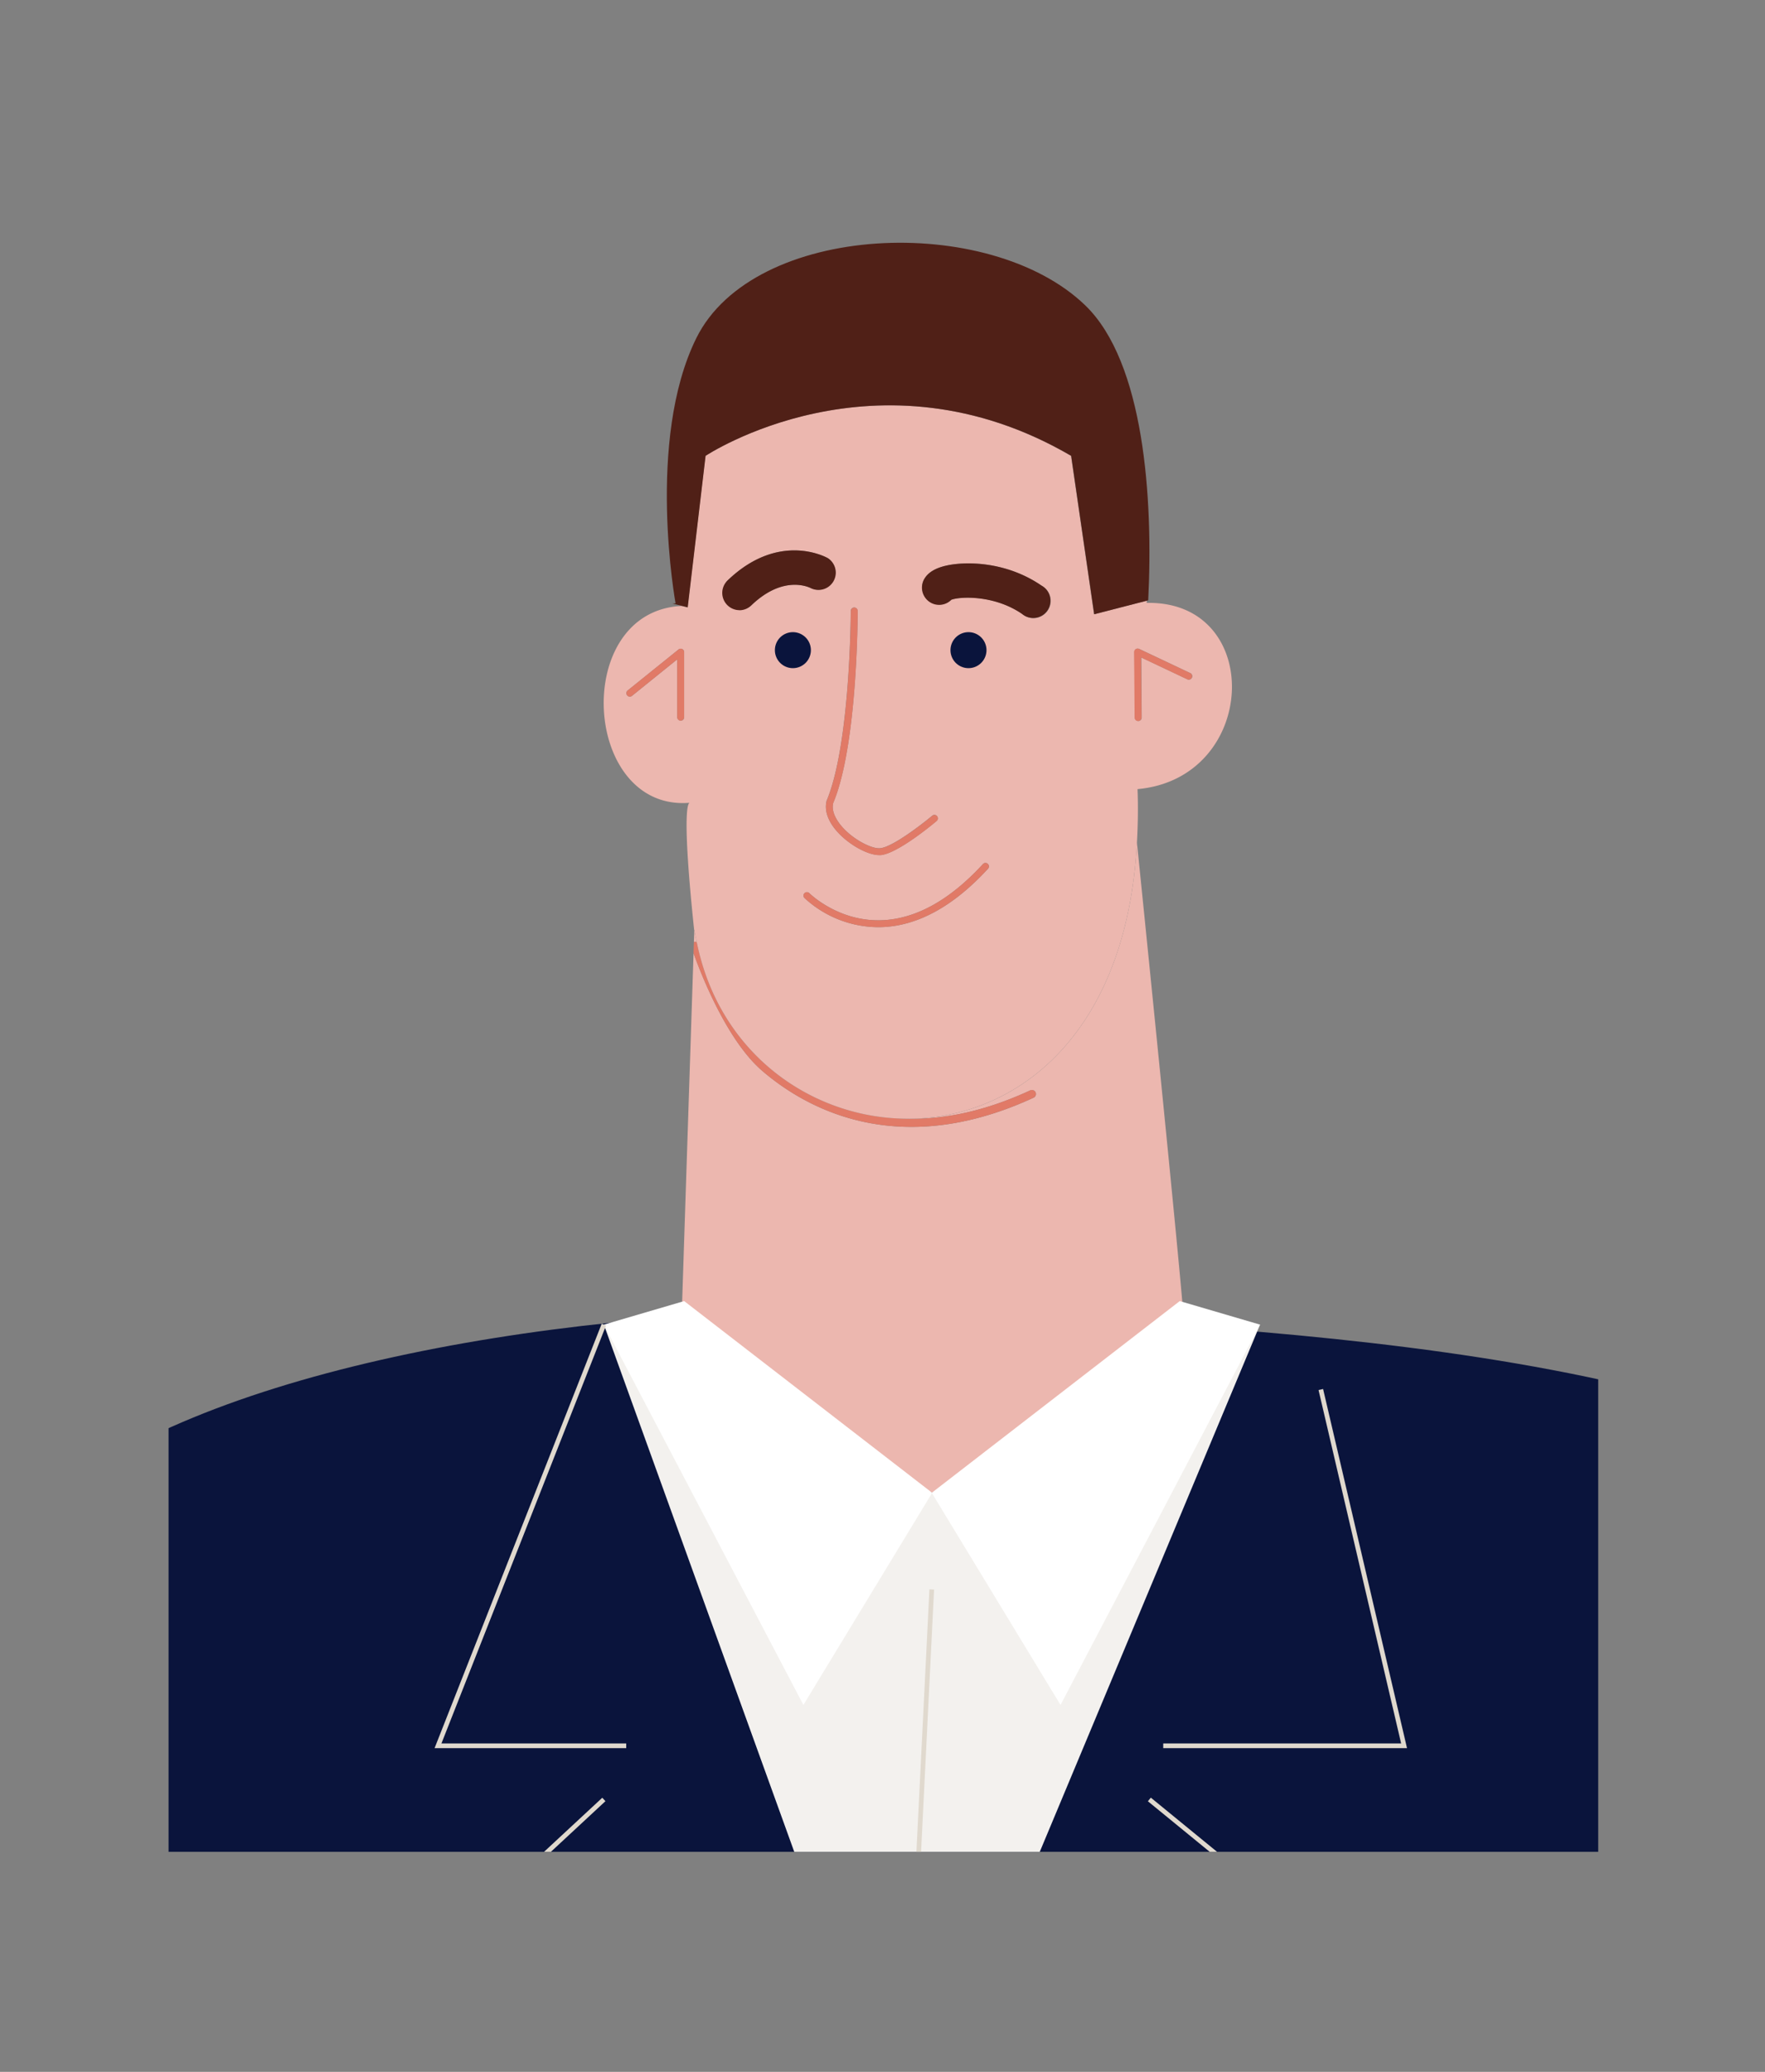 <svg id="Layer_1" data-name="Layer 1" xmlns="http://www.w3.org/2000/svg" xmlns:xlink="http://www.w3.org/1999/xlink" viewBox="0 0 920 1080"><rect x="0" y="0" width="920" height="1080" fill="#808080" stroke="none"/><defs><style>.cls-1,.cls-12{fill:none;}.cls-2{clip-path:url(#clip-path);}.cls-3{fill:#edd1a2;}.cls-4{fill:#1f4d54;}.cls-5{clip-path:url(#clip-path-2);}.cls-6{fill:#0a143c;}.cls-7{fill:#ecb7af;}.cls-8{fill:#e17a67;}.cls-9{fill:#502017;}.cls-10{fill:#f3f1ee;}.cls-11{fill:#fff;}.cls-12{stroke:#e0d9ce;stroke-miterlimit:10;stroke-width:2.43px;}</style><clipPath id="clip-path"><rect class="cls-1" x="87.26" y="-997.1" width="745.2" height="874.8"/></clipPath><clipPath id="clip-path-2"><rect class="cls-1" x="87.86" y="90.5" width="745.2" height="874.8"/></clipPath></defs><g class="cls-2"><path class="cls-3" d="M325.33,486.29l115.26-683a1.34,1.34,0,0,1,1.52-1.09,1.33,1.33,0,0,1,1.08,1.52l-115.26,683"/><path class="cls-4" d="M1238.38,70.17c-225.52-148-441.85-420.84-750.59-464.52C293.11-414.18,43.38-331.21-79.6-163.61c-27.3,37.21,34.54-19.29,41.1,26.39,2.14,14.89,5.18,30.11,13.37,42.72C-20.25-87-13.71-80.69-8.6-73.33c11,15.8,16.27,37.18,33.28,46.18,1.36.71,3.28,1.23,4.23,0S27-29.89,27.06-28.36"/></g><g class="cls-5"><path class="cls-6" d="M-234.91,1410.61S-267.4,956.49,53.43,762.39c99.74-60.34,292-86.62,455.22-77.76C695.32,694.77,945,707.85,1044.06,820.71c266.17,303.35,151.74,904,151.74,904"/><path class="cls-7" d="M592.63,439.2c-5.49,102.59-65.63,146-123.42,143.88,19.39,1,42-2.74,67.79-14.68a2.13,2.13,0,0,1,2.79,1,2.1,2.1,0,0,1-1,2.79c-23.8,11-45.07,15.24-63.65,15.24-36.63,0-62.85-16.37-77.75-29.16-18.65-16-32.09-50.8-35.88-61.42l.19-5.75s0,0,.06,0a2.09,2.09,0,0,1,1.46.11c-.44-2.18-1-4.3-1.31-6.55h0L356.51,649.7l-1.68,51.44c10,22.32,131.06,77,131.06,77S608.14,709.83,617.06,689c-.39-13.83-24.43-249.76-24.43-249.76"/><path class="cls-8" d="M363.2,491.2a2.09,2.09,0,0,0-1.46-.11s0,0-.06,0l-.19,5.75c3.79,10.62,17.23,45.4,35.88,61.42,14.9,12.79,41.12,29.16,77.75,29.16,18.58,0,39.85-4.22,63.65-15.24a2.1,2.1,0,0,0,1-2.79,2.13,2.13,0,0,0-2.79-1c-25.75,11.94-48.4,15.67-67.79,14.68C421,581.34,374.67,548,363.2,491.2Z"/><path class="cls-7" d="M361.89,484.65c.34,2.25.87,4.37,1.31,6.55,11.47,56.82,57.81,90.14,106,91.88C527,585.17,587.14,541.79,592.63,439.2c.47-8.89.69-18.06.3-27.85,63.27-5.69,66.26-98.29,4.8-97.07,0-.38,0-.78,0-1.16l-27.46,7.08-12-82.58c-101.5-59.23-190.56,0-190.56,0l-9.35,79-3-.75c-57.75,2.62-51.88,107.15,4.05,102.61-.93.38-3.94,5.83,2.4,66.19ZM356.62,374a1.8,1.8,0,0,1-3.59,0V343.69l-23.7,19.12a1.8,1.8,0,0,1-2.25-2.8l26.62-21.46a1.8,1.8,0,0,1,2.92,1.4ZM515,452.84c-18.26,19.89-37.23,30.14-56.36,30.47h-.94a57.08,57.08,0,0,1-38.4-15.24,1.79,1.79,0,0,1,2.55-2.51c.14.13,14.25,14.16,35.88,14.16h.91c18.09-.33,36.16-10.18,53.73-29.31a1.79,1.79,0,1,1,2.63,2.43Zm77.07-114.46a1.79,1.79,0,0,1,1.72-.12l26.62,12.59a1.79,1.79,0,1,1-1.52,3.24l-24-11.36.23,31.31a1.78,1.78,0,0,1-1.77,1.81h0a1.79,1.79,0,0,1-1.79-1.77l-.26-34.18A1.8,1.8,0,0,1,592.06,338.38ZM481.71,301.93c1.94-3.43,5.65-5.73,11.35-7.05,9.63-2.24,31-2.56,49.84,10.39A9,9,0,1,1,532.76,320c-14.52-10-32.28-9.12-36.88-7.39a9,9,0,0,1-14.17-10.72Zm-36.45,14.73a1.8,1.8,0,0,1,1.79,1.8c0,2.85-.14,70.15-12.76,100.13-1.1,4.44,1.82,9.09,4.46,12.18,5.94,6.91,15.76,11.82,20,11.38,6.44-.6,21.79-12.44,27.15-16.95a1.79,1.79,0,1,1,2.31,2.74c-2.06,1.74-20.41,17-29.13,17.78a7.45,7.45,0,0,1-.83,0c-6.15,0-16.27-5.7-22.25-12.66-4.59-5.34-6.36-10.75-5.14-15.64,12.44-29.58,12.58-98.31,12.58-99A1.8,1.8,0,0,1,445.26,316.66Zm-66.1-14c26.78-25.82,51.39-12.26,52.43-11.66a9,9,0,0,1-8.76,15.63c-1.54-.79-14.78-6.92-31.24,8.93a9,9,0,0,1-12.43-12.9Z"/><path class="cls-8" d="M355.6,338.33a1.8,1.8,0,0,0-1.9.22L327.08,360a1.8,1.8,0,0,0,2.25,2.8L353,343.69V374a1.8,1.8,0,0,0,3.59,0V340A1.79,1.79,0,0,0,355.6,338.33Z"/><path class="cls-8" d="M593.27,375.85h0a1.78,1.78,0,0,0,1.77-1.81l-.23-31.31,24,11.36a1.79,1.79,0,1,0,1.52-3.24l-26.62-12.59a1.81,1.81,0,0,0-2.56,1.64l.26,34.18A1.79,1.79,0,0,0,593.27,375.85Z"/><path class="cls-6" d="M422.67,338.91a9.38,9.38,0,1,0-9.38,9.38A9.38,9.38,0,0,0,422.67,338.91Z"/><path class="cls-6" d="M514.2,338.91a9.38,9.38,0,1,0-9.38,9.38A9.38,9.38,0,0,0,514.2,338.91Z"/><path class="cls-9" d="M385.38,318.11a8.89,8.89,0,0,0,6.21-2.51c16.46-15.85,29.7-9.72,31.24-8.93A9,9,0,0,0,431.59,291c-1-.6-25.65-14.16-52.43,11.66a9,9,0,0,0,6.22,15.41Z"/><path class="cls-9" d="M485.11,314.14a8.92,8.92,0,0,0,10.77-1.49c4.6-1.73,22.36-2.57,36.88,7.39a9,9,0,1,0,10.14-14.77c-18.88-12.95-40.21-12.63-49.84-10.39-5.7,1.32-9.41,3.62-11.35,7.05A9,9,0,0,0,485.11,314.14Z"/><path class="cls-8" d="M430.89,417.46c-1.22,4.89.55,10.3,5.14,15.64,6,7,16.1,12.66,22.25,12.66a7.45,7.45,0,0,0,.83,0c8.72-.81,27.07-16,29.13-17.78a1.79,1.79,0,1,0-2.31-2.74c-5.36,4.51-20.71,16.35-27.15,16.95-4.27.44-14.09-4.47-20-11.38-2.64-3.09-5.56-7.74-4.46-12.18,12.62-30,12.76-97.28,12.76-100.13a1.79,1.79,0,1,0-3.58,0C443.47,319.15,443.33,387.88,430.89,417.46Z"/><path class="cls-8" d="M512.36,450.41c-17.57,19.13-35.64,29-53.73,29.31h-.91c-21.63,0-35.74-14-35.88-14.16a1.79,1.79,0,0,0-2.55,2.51,57.08,57.08,0,0,0,38.4,15.24h.94c19.13-.33,38.1-10.58,56.36-30.47a1.79,1.79,0,1,0-2.63-2.43Z"/><path class="cls-9" d="M367.79,237.62s89.06-59.23,190.56,0l12,82.58,27.46-7.08.69-.18c2.67-53.35-2.14-124.11-32.79-153.74-50.06-48.4-173-43.25-202.78,17.1-26.33,53.31-10.79,138.22-10.79,138.22-.58,0-1.1.07-1.67.09l5,1.24,3,.75Z"/><polygon class="cls-10" points="314.76 690.5 473.33 1129.59 656.8 690.5 485.16 778.59 314.76 690.5"/><polygon class="cls-11" points="356.62 678.22 314.76 690.5 418.77 888.75 485.89 778.16 356.62 678.22"/><polygon class="cls-11" points="614.94 678.22 656.8 690.5 552.79 888.75 485.67 778.16 614.94 678.22"/><line class="cls-12" x1="485.67" y1="828.54" x2="473.33" y2="1077.59"/><polyline class="cls-12" points="314.76 690.5 228.31 910.04 326.41 910.04"/><polyline class="cls-12" points="688.47 724.32 731.87 910.04 606.33 910.04"/><line class="cls-12" x1="253.1" y1="995.27" x2="314.76" y2="938.01"/><line class="cls-12" x1="599.1" y1="938.01" x2="669.1" y2="995.27"/></g></svg>